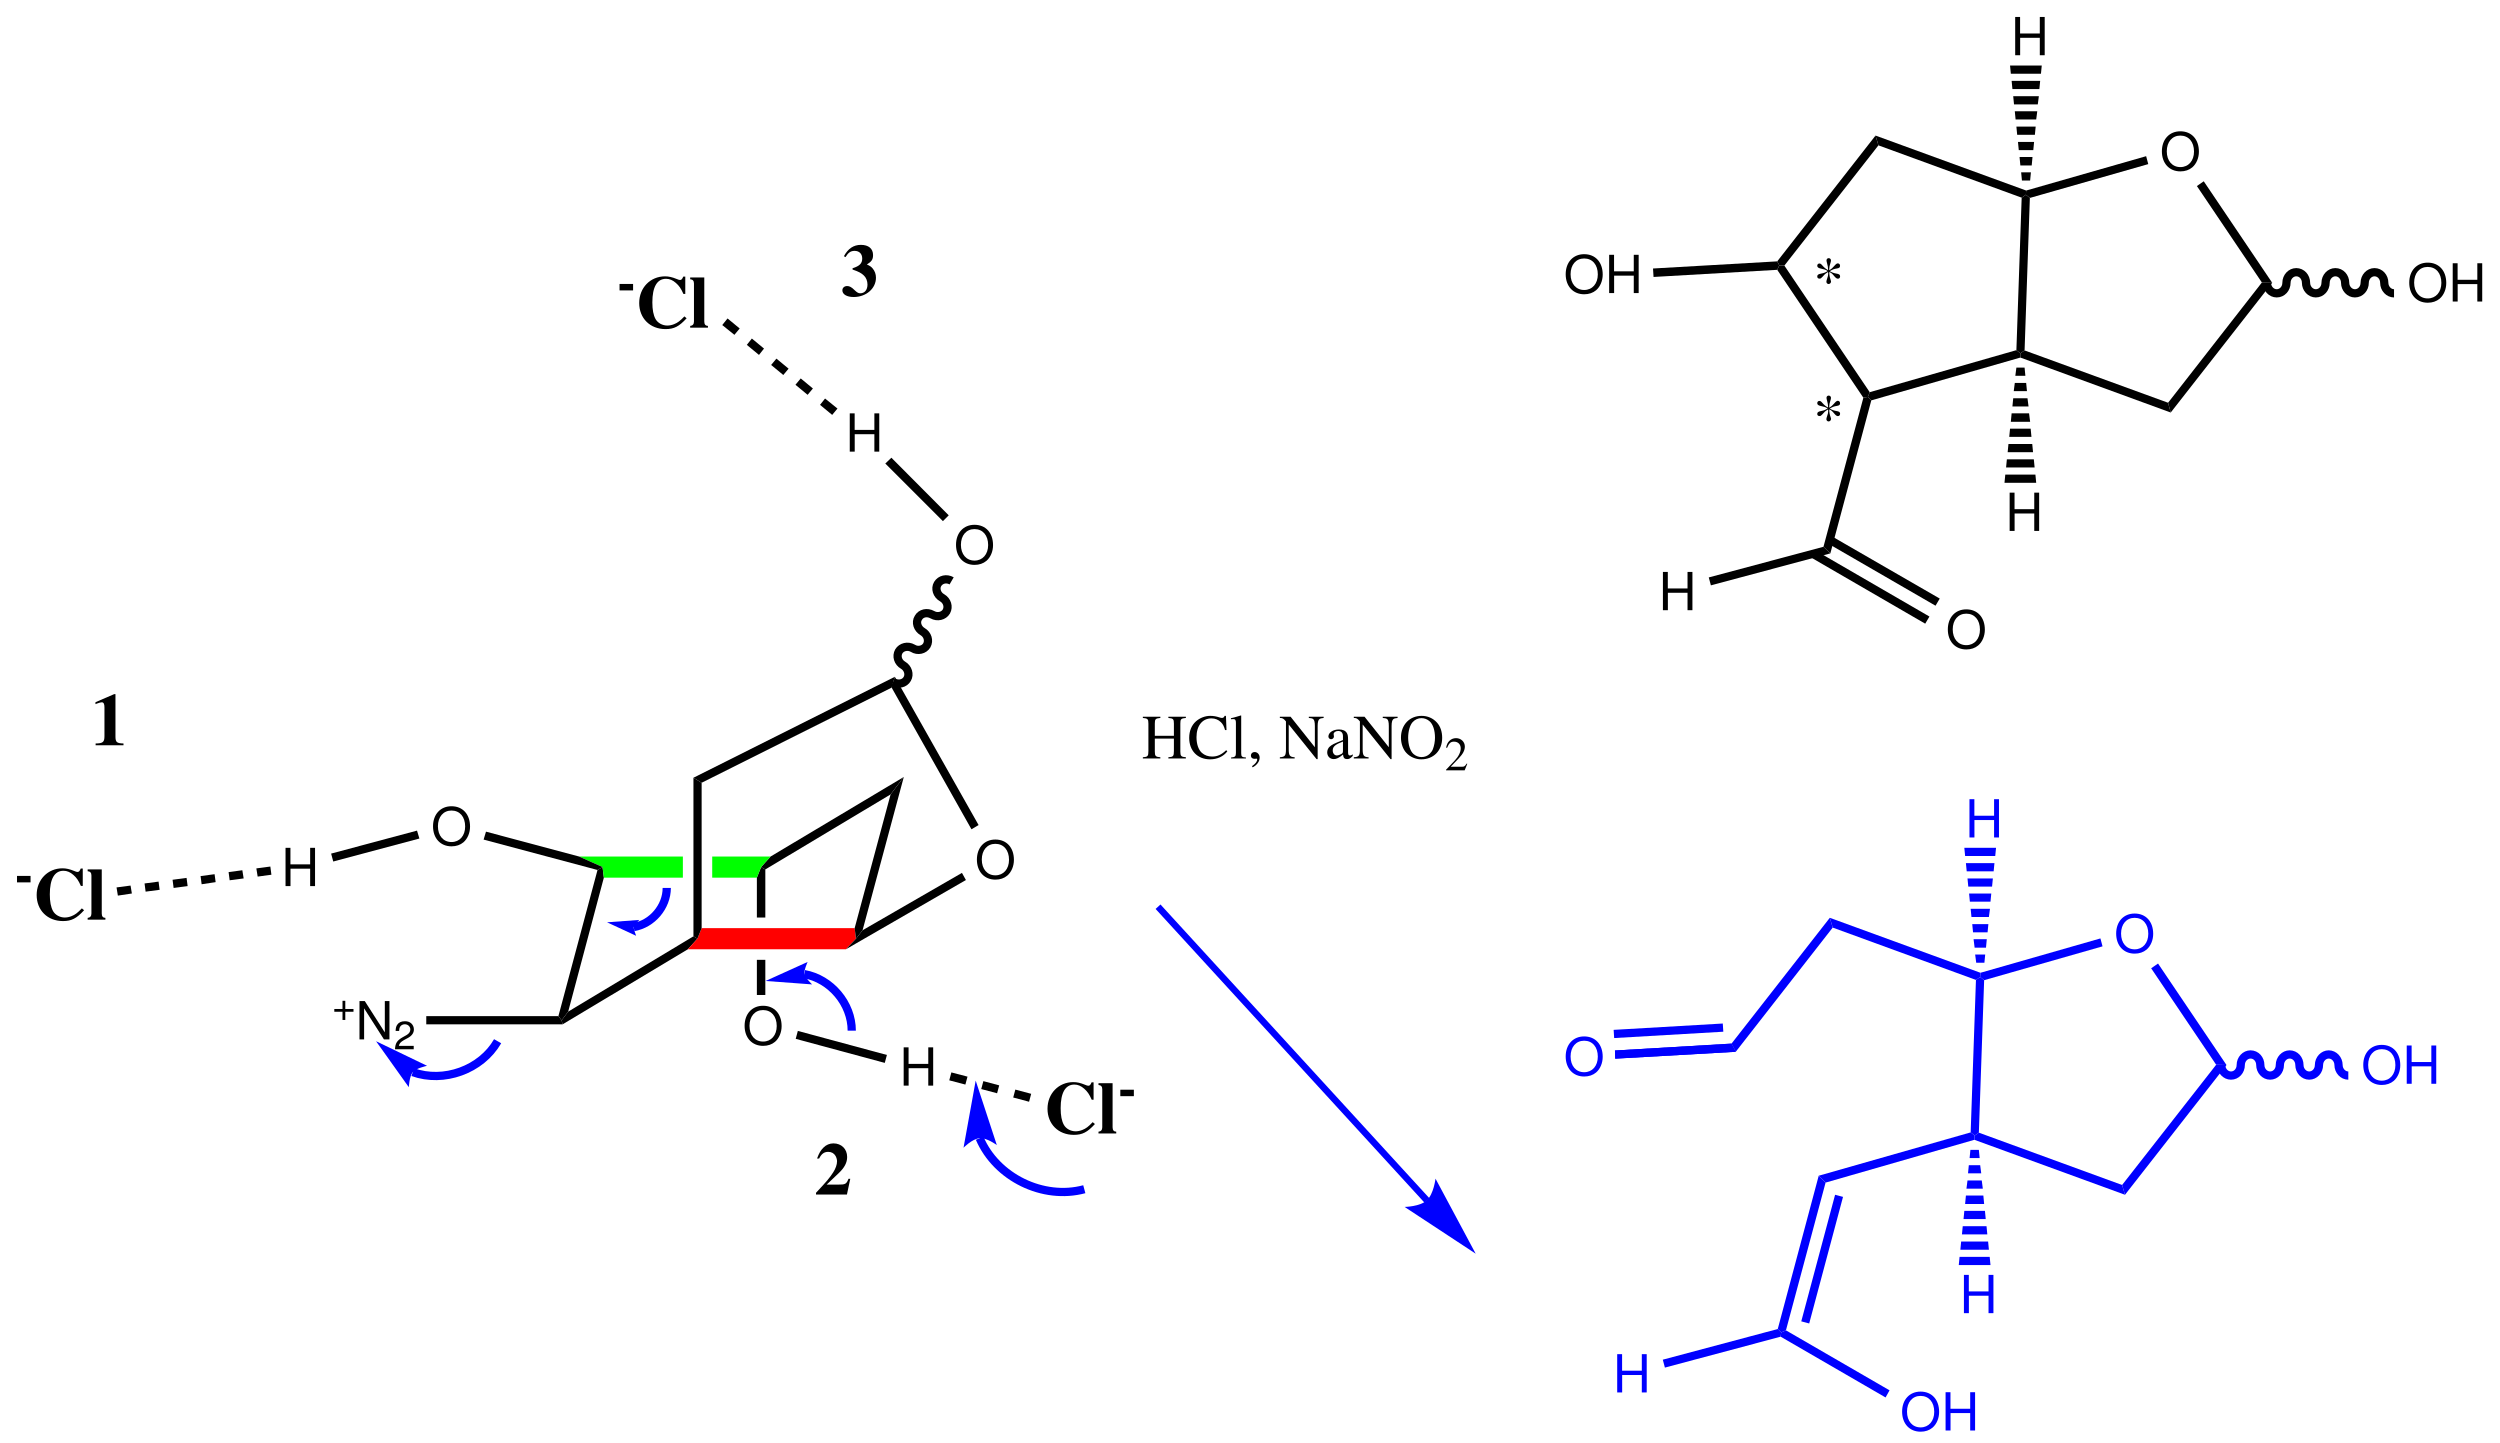 <?xml version="1.0" encoding="UTF-8"?>
<svg width="473pt" version="1.1" xmlns="http://www.w3.org/2000/svg" height="273pt" viewBox="0 0 473 273" xmlns:xlink="http://www.w3.org/1999/xlink">
 <defs>
  <clipPath id="Clip0">
   <path d="M0 0 L473 0 L473 273 L0 273 L0 0 Z" transform="translate(0, 0)"/>
  </clipPath>
 </defs>
 <g id="Background">
  <g id="Group1" clip-path="url(#Clip0)">
   <path style="fill:#000000; fill-rule:nonzero;stroke:none;" d="M1.6 6.65 L0 6.65 L0 0 L1.6 0 L1.6 6.65 Z" transform="translate(143.2, 181.6)"/>
   <path style="fill:#000000; fill-rule:nonzero;stroke:none;" d="M0 2 L0.8 0 L1.6 0.45 L1.6 9.55 L0 9.55 L0 2 Z" transform="translate(143.2, 164.05)"/>
   <path style="fill:#000000; fill-rule:evenodd;stroke:none;" d="M3.492 0 C1.41 0 0 1.527 0 3.793 C0 6.066 1.402 7.586 3.5 7.586 C4.387 7.586 5.164 7.32 5.75 6.824 C6.535 6.156 7.004 5.035 7.004 3.852 C7.004 1.52 5.621 0 3.492 0 Z M3.492 0.813 C5.062 0.813 6.078 1.996 6.078 3.832 C6.078 5.582 5.035 6.773 3.5 6.773 C1.949 6.773 0.926 5.582 0.926 3.793 C0.926 2.004 1.949 0.813 3.492 0.813 Z" transform="translate(140.879, 190.291)"/>
   <path style="fill:#000000; fill-rule:nonzero;stroke:none;" d="M1.85 27.35 L0.6 29 L0 28.2 L7.4 0.55 L8.35 0 L8.6 2 L1.85 27.35 Z" transform="translate(105.65, 164.05)"/>
   <path style="fill:#000000; fill-rule:nonzero;stroke:none;" d="M24.95 0 L25.7 0.45 L23.9 2.45 L0.2 16.65 L0 15.9 L1.25 14.25 L24.95 0 Z" transform="translate(106.25, 177.15)"/>
   <path style="fill:#ff0000; fill-rule:nonzero;stroke:none;" d="M31.55 0 L31.8 2 L29.9 4 L0 4 L1.8 2 L2.6 0 L31.55 0 Z" transform="translate(130.15, 175.6)"/>
   <path style="fill:#000000; fill-rule:nonzero;stroke:none;" d="M6.8 3.3 L9.3 0 L1.5 29 L0.25 30.6 L0 28.6 L6.8 3.3 Z" transform="translate(161.7, 147)"/>
   <path style="fill:#000000; fill-rule:nonzero;stroke:none;" d="M0.8 17.5 L0 17.05 L1.8 15.05 L27 0 L24.5 3.3 L0.8 17.5 Z" transform="translate(144, 147)"/>
   <path style="fill:#00ff00; fill-rule:nonzero;stroke:none;" d="M4.7 4 L4.45 2 L0 0 L19.65 0 L19.65 4 L4.7 4 Z" transform="translate(109.55, 162.05)"/>
   <path style="fill:#00ff00; fill-rule:nonzero;stroke:none;" d="M11.05 0 L9.25 2 L8.45 4 L0 4 L0 0 L11.05 0 Z" transform="translate(134.75, 162.05)"/>
   <path style="fill:#000000; fill-rule:evenodd;stroke:none;" d="M3.492 0 C1.41 0 0 1.527 0 3.793 C0 6.066 1.402 7.586 3.5 7.586 C4.387 7.586 5.164 7.32 5.75 6.824 C6.535 6.156 7.004 5.035 7.004 3.852 C7.004 1.52 5.621 0 3.492 0 Z M3.492 0.813 C5.062 0.813 6.078 1.996 6.078 3.832 C6.078 5.582 5.035 6.773 3.5 6.773 C1.949 6.773 0.926 5.582 0.926 3.793 C0.926 2.004 1.949 0.813 3.492 0.813 Z" transform="translate(81.929, 152.541)"/>
   <path style="fill:#000000; fill-rule:nonzero;stroke:none;" d="M0 1.5 L0.45 0 L18.05 4.7 L22.5 6.7 L21.55 7.25 L0 1.5 Z" transform="translate(91.5, 157.35)"/>
   <path style="fill:#000000; fill-rule:evenodd;stroke:none;" d="M3.629 1.55 L2.078 1.55 L2.078 0 L1.551 0 L1.551 1.55 L0 1.55 L0 2.074 L1.551 2.074 L1.551 3.625 L2.078 3.625 L2.078 2.074 L3.629 2.074 L3.629 1.55 Z" transform="translate(63.252, 189.35)"/>
   <path style="fill:#000000; fill-rule:evenodd;stroke:none;" d="M5.668 0 L4.793 0 L4.793 5.922 L1.004 0 L0 0 L0 7.242 L0.875 7.242 L0.875 1.371 L4.625 7.242 L5.668 7.242 L5.668 0 Z" transform="translate(68.015, 189.408)"/>
   <path style="fill:#000000; fill-rule:evenodd;stroke:none;" d="M3.543 4.656 L0.742 4.656 C0.812 4.222 1.051 3.945 1.703 3.562 L2.453 3.16 C3.195 2.754 3.578 2.207 3.578 1.558 C3.578 1.113 3.398 0.703 3.082 0.41 C2.769 0.133 2.387 0 1.875 0 C1.199 0 0.699 0.23 0.406 0.687 C0.219 0.972 0.137 1.301 0.121 1.84 L0.781 1.84 C0.805 1.48 0.848 1.265 0.938 1.094 C1.109 0.769 1.457 0.574 1.855 0.574 C2.453 0.574 2.902 1.004 2.902 1.57 C2.902 1.992 2.656 2.351 2.184 2.621 L1.492 3.008 C0.383 3.637 0.062 4.14 0 5.308 L3.543 5.308 L3.543 4.656 Z" transform="translate(74.731, 193.217)"/>
   <path style="fill:#000000; fill-rule:nonzero;stroke:none;" d="M0 1.55 L0 0 L25 0 L25.6 0.8 L25.8 1.55 L0 1.55 Z" transform="translate(80.65, 192.25)"/>
   <path style="fill:#000000; fill-rule:nonzero;stroke:none;" d="M0 0 L1.55 0.95 L1.55 28.45 L0.75 30.45 L0 30 L0 0 Z" transform="translate(131.2, 147.15)"/>
   <path style="fill:#000000; fill-rule:evenodd;stroke:none;" d="M3.492 0 C1.41 0 0 1.527 0 3.793 C0 6.066 1.402 7.586 3.5 7.586 C4.387 7.586 5.164 7.32 5.75 6.824 C6.535 6.156 7.004 5.035 7.004 3.851 C7.004 1.519 5.621 0 3.492 0 Z M3.492 0.812 C5.063 0.812 6.078 1.996 6.078 3.832 C6.078 5.582 5.035 6.773 3.5 6.773 C1.949 6.773 0.926 5.582 0.926 3.793 C0.926 2.004 1.949 0.812 3.492 0.812 Z" transform="translate(184.829, 158.841)"/>
   <path style="fill:#000000; fill-rule:nonzero;stroke:none;" d="M21.95 0 L22.7 1.35 L0 14.45 L1.9 12.45 L3.15 10.85 L21.95 0 Z" transform="translate(160.05, 165.15)"/>
   <path style="fill:#000000; fill-rule:nonzero;stroke:none;" d="M38.1 0 L37.5 2.05 L1.55 20.05 L0 19.1 L38.1 0 Z" transform="translate(131.2, 128.05)"/>
   <path style="fill:#000000; fill-rule:nonzero;stroke:none;" d="M16.45 28.05 L15.1 28.85 L0 2.05 L0.6 0 L16.45 28.05 Z" transform="translate(168.7, 128.05)"/>
   <path style="fill:#000000; fill-rule:evenodd;stroke:none;" d="M3.492 0 C1.41 0 0 1.527 0 3.793 C0 6.066 1.402 7.586 3.5 7.586 C4.387 7.586 5.164 7.32 5.75 6.824 C6.535 6.156 7.004 5.035 7.004 3.852 C7.004 1.52 5.621 0 3.492 0 Z M3.492 0.813 C5.062 0.813 6.078 1.996 6.078 3.832 C6.078 5.582 5.035 6.773 3.5 6.773 C1.949 6.773 0.926 5.582 0.926 3.793 C0.926 2.004 1.949 0.813 3.492 0.813 Z" transform="translate(180.879, 99.291)"/>
   <path style="fill:none;stroke:#000000; stroke-width:1.559; stroke-linecap:butt; stroke-linejoin:miter; stroke-dasharray:none;" d="M11.05 0.55 C10.1 0 8.95 0.25 8.4 1.15 C7.9 2 8.25 3.2 9.25 3.75 C10.2 4.3 10.55 5.45 10.05 6.35 C9.55 7.2 8.35 7.5 7.4 6.95 C6.4 6.4 5.25 6.65 4.75 7.55 C4.2 8.4 4.6 9.6 5.55 10.15 C6.5 10.7 6.85 11.85 6.35 12.75 C5.85 13.6 4.65 13.9 3.7 13.3 C2.75 12.75 1.55 13.05 1.05 13.9 C0.55 14.8 0.9 15.95 1.85 16.5 C2.8 17.05 3.15 18.25 2.65 19.1 C2.15 20 0.95 20.25 0 19.7 " transform="translate(169, 109.35)"/>
   <path style="fill:none;stroke:#0000ff; stroke-width:1.25; stroke-linecap:butt; stroke-linejoin:miter; stroke-dasharray:none;" d="M50.9 55.6 L0 0 " transform="translate(219.1, 171.55)"/>
   <path style="fill:#0000ff; fill-rule:nonzero;stroke:none;" d="M13.45 14.2 L5.85 0 C5.85 0 5.5 2.95 4.2 4.1 C2.95 5.3 0 5.35 0 5.35 L13.45 14.2 L13.45 14.2 " transform="translate(265.75, 223)"/>
   <path style="fill:#000000; fill-rule:evenodd;stroke:none;" d="M0 7.891 L3.312 7.891 L3.312 7.664 C2.418 7.594 2.265 7.438 2.265 6.59 L2.265 4.137 L5.875 4.137 L5.875 6.461 C5.875 7.461 5.757 7.606 4.828 7.664 L4.828 7.891 L8.14 7.891 L8.14 7.664 C7.246 7.594 7.093 7.438 7.093 6.59 L7.093 1.297 C7.093 0.442 7.222 0.309 8.14 0.227 L8.14 0 L4.828 0 L4.828 0.227 C5.746 0.309 5.875 0.442 5.875 1.297 L5.875 3.61 L2.265 3.61 L2.265 1.297 C2.265 0.442 2.394 0.309 3.312 0.227 L3.312 0 L0 0 L0 0.227 C0.918 0.309 1.05 0.442 1.05 1.297 L1.05 6.461 C1.05 7.461 0.929 7.606 0 7.664 L0 7.891 Z" transform="translate(216.227, 135.609)"/>
   <path style="fill:#000000; fill-rule:evenodd;stroke:none;" d="M7.059 2.684 L6.953 0 L6.699 0 C6.629 0.25 6.438 0.395 6.199 0.395 C6.094 0.395 5.914 0.36 5.734 0.297 C5.152 0.098 4.555 0 3.996 0 C3.02 0 2.039 0.372 1.289 1.028 C0.453 1.766 0 2.86 0 4.172 C0 6.606 1.586 8.227 3.961 8.227 C5.305 8.227 6.5 7.676 7.215 6.711 L7 6.497 C6.117 7.344 5.332 7.7 4.34 7.7 C3.59 7.7 2.922 7.461 2.41 7.008 C1.754 6.426 1.383 5.352 1.383 4.032 C1.383 1.86 2.492 0.477 4.223 0.477 C4.902 0.477 5.52 0.727 5.996 1.192 C6.379 1.575 6.559 1.907 6.785 2.684 L7.059 2.684 Z" transform="translate(224.995, 135.441)"/>
   <path style="fill:#000000; fill-rule:evenodd;stroke:none;" d="M0.023 8.141 L2.835 8.141 L2.835 7.961 C2.085 7.914 1.941 7.797 1.941 7.141 L1.941 0.024 L1.894 0 C1.277 0.204 0.824 0.321 0 0.524 L0 0.715 L0.07 0.715 C0.203 0.704 0.343 0.692 0.441 0.692 C0.824 0.692 0.941 0.856 0.941 1.418 L0.941 7.106 C0.941 7.746 0.773 7.903 0.023 7.961 L0.023 8.141 Z" transform="translate(232.894, 135.359)"/>
   <path style="fill:#000000; fill-rule:evenodd;stroke:none;" d="M0.32 2.895 C1.121 2.504 1.656 1.774 1.656 1.059 C1.656 0.465 1.238 0 0.703 0 C0.285 0 0 0.274 0 0.68 C0 1.059 0.262 1.285 0.703 1.285 C0.785 1.285 0.871 1.274 0.941 1.262 C1 1.238 1.012 1.238 1.023 1.238 C1.121 1.238 1.191 1.309 1.191 1.406 C1.191 1.785 0.859 2.227 0.215 2.668 L0.32 2.895 Z" transform="translate(236.671, 142.285)"/>
   <path style="fill:#000000; fill-rule:evenodd;stroke:none;" d="M8.286 0 L5.481 0 L5.481 0.227 C5.934 0.262 6.102 0.309 6.282 0.418 C6.52 0.582 6.625 1.012 6.625 1.75 L6.625 5.77 L2.036 0 L0 0 L0 0.227 C0.512 0.227 0.68 0.321 1.157 0.883 L1.157 6.137 C1.157 7.368 0.989 7.594 0 7.664 L0 7.891 L2.801 7.891 L2.801 7.664 C1.883 7.618 1.68 7.344 1.68 6.137 L1.68 1.465 L6.95 8.024 L7.153 8.024 L7.153 1.75 C7.153 1.036 7.27 0.594 7.497 0.442 C7.665 0.321 7.832 0.274 8.286 0.227 L8.286 0 Z" transform="translate(242.147, 135.609)"/>
   <path style="fill:#000000; fill-rule:evenodd;stroke:none;" d="M4.829 4.699 C4.625 4.863 4.481 4.925 4.305 4.925 C4.028 4.925 3.946 4.757 3.946 4.234 L3.946 1.91 C3.946 1.289 3.887 0.941 3.707 0.656 C3.446 0.226 2.934 0 2.231 0 C1.11 0 0.227 0.586 0.227 1.336 C0.227 1.609 0.454 1.847 0.739 1.847 C1.024 1.847 1.274 1.609 1.274 1.347 C1.274 1.3 1.262 1.242 1.25 1.156 C1.227 1.05 1.215 0.953 1.215 0.871 C1.215 0.55 1.598 0.285 2.075 0.285 C2.657 0.285 2.981 0.632 2.981 1.277 L2.981 2.004 C1.157 2.73 0.942 2.839 0.43 3.289 C0.168 3.531 0 3.933 0 4.328 C0 5.078 0.524 5.605 1.25 5.605 C1.778 5.605 2.266 5.351 2.993 4.734 C3.051 5.363 3.266 5.605 3.754 5.605 C4.161 5.605 4.411 5.461 4.829 5.007 L4.829 4.699 Z M2.981 4.019 C2.981 4.375 2.922 4.507 2.668 4.648 C2.372 4.816 2.051 4.914 1.801 4.914 C1.383 4.914 1.047 4.507 1.047 3.996 L1.047 3.945 C1.047 3.242 1.551 2.812 2.981 2.289 L2.981 4.019 Z" transform="translate(251.107, 138.016)"/>
   <path style="fill:#000000; fill-rule:evenodd;stroke:none;" d="M8.285 0 L5.48 0 L5.48 0.227 C5.933 0.262 6.101 0.309 6.281 0.418 C6.519 0.582 6.625 1.012 6.625 1.75 L6.625 5.77 L2.035 0 L0 0 L0 0.227 C0.511 0.227 0.679 0.321 1.156 0.883 L1.156 6.137 C1.156 7.368 0.988 7.594 0 7.664 L0 7.891 L2.8 7.891 L2.8 7.664 C1.883 7.618 1.679 7.344 1.679 6.137 L1.679 1.465 L6.949 8.024 L7.152 8.024 L7.152 1.75 C7.152 1.036 7.269 0.594 7.496 0.442 C7.664 0.321 7.832 0.274 8.285 0.227 L8.285 0 Z" transform="translate(256.138, 135.609)"/>
   <path style="fill:#000000; fill-rule:evenodd;stroke:none;" d="M3.898 0 C1.621 0 0 1.704 0 4.114 C0 5.235 0.378 6.332 1.023 7.008 C1.714 7.762 2.777 8.227 3.824 8.227 C6.175 8.227 7.796 6.571 7.796 4.161 C7.796 2.981 7.449 1.957 6.792 1.254 C6.042 0.43 5.042 0 3.898 0 Z M3.898 0.43 C4.445 0.43 4.992 0.645 5.421 1.028 C6.066 1.61 6.437 2.731 6.437 4.149 C6.437 4.852 6.281 5.676 6.042 6.293 C5.933 6.594 5.734 6.891 5.457 7.164 C5.042 7.582 4.503 7.797 3.875 7.797 C3.324 7.797 2.789 7.582 2.359 7.211 C1.75 6.664 1.359 5.461 1.359 4.137 C1.359 2.922 1.691 1.766 2.191 1.204 C2.656 0.692 3.242 0.43 3.898 0.43 Z" transform="translate(265.063, 135.441)"/>
   <path style="fill:#000000; fill-rule:evenodd;stroke:none;" d="M4.019 4.86 L3.902 4.813 C3.57 5.328 3.449 5.41 3.043 5.41 L0.887 5.41 L2.402 3.821 C3.207 2.985 3.558 2.297 3.558 1.586 C3.558 0.692 2.828 0 1.89 0 C1.39 0 0.922 0.196 0.59 0.559 C0.301 0.864 0.164 1.153 0.012 1.793 L0.199 1.836 C0.562 0.953 0.879 0.664 1.508 0.664 C2.277 0.664 2.781 1.18 2.781 1.938 C2.781 2.649 2.367 3.481 1.609 4.282 L0 5.985 L0 6.094 L3.523 6.094 L4.019 4.86 Z" transform="translate(273.589, 139.656)"/>
   <path style="fill:#000000; fill-rule:nonzero;stroke:none;" d="M0.55 1.85 L0 0 L28.5 10.399 L28.45 11.199 L27.65 11.75 L0.55 1.85 Z" transform="translate(354.85, 25.65)"/>
   <path style="fill:#000000; fill-rule:nonzero;stroke:none;" d="M1.35 24.6 L0.4 24.55 L0 23.8 L18.6 0 L19.15 1.85 L1.35 24.6 Z" transform="translate(336.25, 25.65)"/>
   <path style="fill:#000000; fill-rule:nonzero;stroke:none;" d="M17.5 24 L17.15 24.899 L16.3 25.05 L0 0.85 L0.4 0 L1.35 0.05 L17.5 24 Z" transform="translate(336.25, 50.2)"/>
   <path style="fill:#000000; fill-rule:nonzero;stroke:none;" d="M28.1 0 L28.85 0.6 L28.85 1.4 L0.65 9.5 L0 8.85 L0.35 7.95 L28.1 0 Z" transform="translate(353.4, 66.25)"/>
   <path style="fill:#000000; fill-rule:nonzero;stroke:none;" d="M1 0.551 L1.8 0 L2.55 0.601 L1.55 29.45 L0.75 30 L0 29.4 L1 0.551 Z" transform="translate(381.5, 36.85)"/>
   <path style="fill:#000000; fill-rule:evenodd;stroke:none;" d="M3.492 0 C1.41 0 0 1.527 0 3.793 C0 6.066 1.403 7.586 3.5 7.586 C4.387 7.586 5.164 7.32 5.75 6.824 C6.535 6.156 7.004 5.035 7.004 3.852 C7.004 1.52 5.621 0 3.492 0 Z M3.492 0.812 C5.063 0.812 6.078 1.996 6.078 3.832 C6.078 5.582 5.035 6.774 3.5 6.774 C1.95 6.774 0.926 5.582 0.926 3.793 C0.926 2.004 1.95 0.812 3.492 0.812 Z" transform="translate(409.029, 24.841)"/>
   <path style="fill:#000000; fill-rule:nonzero;stroke:none;" d="M27.95 9.9 L28.45 11.75 L0 1.351 L0 0.55 L0.8 0 L27.95 9.9 Z" transform="translate(382.25, 66.3)"/>
   <path style="fill:#000000; fill-rule:nonzero;stroke:none;" d="M17.75 0 L19.7 0.05 L0.5 24.6 L0 22.75 L17.75 0 Z" transform="translate(410.2, 53.45)"/>
   <path style="fill:#000000; fill-rule:nonzero;stroke:none;" d="M0 0.9 L1.3 0 L14.25 19.2 L12.3 19.15 L0 0.9 Z" transform="translate(415.65, 34.3)"/>
   <path style="fill:#000000; fill-rule:nonzero;stroke:none;" d="M0.75 7.9 L0 7.3 L0.05 6.5 L22.75 0 L23.15 1.5 L0.75 7.9 Z" transform="translate(383.3, 29.55)"/>
   <path style="fill:#000000; fill-rule:evenodd;stroke:none;" d="M3.492 0 C1.41 0 0 1.527 0 3.793 C0 6.066 1.402 7.586 3.5 7.586 C4.386 7.586 5.164 7.32 5.75 6.824 C6.535 6.156 7.003 5.035 7.003 3.852 C7.003 1.52 5.621 0 3.492 0 Z M3.492 0.812 C5.062 0.812 6.078 1.996 6.078 3.832 C6.078 5.582 5.035 6.774 3.5 6.774 C1.949 6.774 0.925 5.582 0.925 3.793 C0.925 2.004 1.949 0.812 3.492 0.812 Z" transform="translate(296.229, 48.091)"/>
   <path style="fill:#000000; fill-rule:evenodd;stroke:none;" d="M4.656 3.945 L4.656 7.242 L5.582 7.242 L5.582 0 L4.656 0 L4.656 3.129 L0.926 3.129 L0.926 0 L0 0 L0 7.242 L0.938 7.242 L0.938 3.945 L4.656 3.945 Z" transform="translate(304.453, 48.208)"/>
   <path style="fill:#000000; fill-rule:nonzero;stroke:none;" d="M23.5 0 L23.9 0.75 L23.5 1.6 L0.1 2.95 L0 1.35 L23.5 0 Z" transform="translate(312.75, 49.45)"/>
   <path style="fill:#000000; fill-rule:nonzero;stroke:none;" d="M1.3 29.6 L0 28.35 L7.55 0.15 L8.4 0 L9.05 0.65 L1.3 29.6 Z" transform="translate(345, 75.1)"/>
   <path style="fill:#000000; fill-rule:evenodd;stroke:none;" d="M3.492 0 C1.41 0 0 1.527 0 3.793 C0 6.066 1.403 7.586 3.5 7.586 C4.387 7.586 5.164 7.32 5.75 6.824 C6.535 6.156 7.004 5.035 7.004 3.852 C7.004 1.52 5.621 0 3.492 0 Z M3.492 0.813 C5.063 0.813 6.078 1.996 6.078 3.832 C6.078 5.582 5.035 6.773 3.5 6.773 C1.95 6.773 0.926 5.582 0.926 3.793 C0.926 2.004 1.95 0.813 3.492 0.813 Z" transform="translate(368.529, 115.291)"/>
   <path style="fill:#000000; fill-rule:nonzero;stroke:none;" d="M21.2 11.8 L20.4 13.15 L0 1.35 L0.75 0 L21.2 11.8 Z" transform="translate(345.8, 101.45)"/>
   <path style="fill:#000000; fill-rule:nonzero;stroke:none;" d="M22.45 12.55 L21.65 13.9 L0 1.35 L0.8 0 L22.45 12.55 Z" transform="translate(342.6, 104.1)"/>
   <path style="fill:#000000; fill-rule:evenodd;stroke:none;" d="M3.492 0 C1.41 0 0 1.527 0 3.793 C0 6.066 1.402 7.586 3.5 7.586 C4.387 7.586 5.164 7.32 5.75 6.824 C6.535 6.156 7.004 5.035 7.004 3.852 C7.004 1.52 5.621 0 3.492 0 Z M3.492 0.812 C5.063 0.812 6.078 1.996 6.078 3.832 C6.078 5.582 5.035 6.774 3.5 6.774 C1.949 6.774 0.926 5.582 0.926 3.793 C0.926 2.004 1.949 0.812 3.492 0.812 Z" transform="translate(455.829, 49.69)"/>
   <path style="fill:#000000; fill-rule:evenodd;stroke:none;" d="M4.656 3.945 L4.656 7.242 L5.582 7.242 L5.582 0 L4.656 0 L4.656 3.129 L0.925 3.129 L0.925 0 L0 0 L0 7.242 L0.937 7.242 L0.937 3.945 L4.656 3.945 Z" transform="translate(464.054, 49.808)"/>
   <path style="fill:none;stroke:#000000; stroke-width:1.559; stroke-linecap:butt; stroke-linejoin:miter; stroke-dasharray:none;" d="M24.05 4 C23.05 4 22.2 3.1 22.2 2 C22.2 0.9 21.4 0 20.35 0 C19.35 0 18.5 0.9 18.5 2 C18.5 3.1 17.7 4 16.65 4 C15.65 4 14.8 3.1 14.8 2 C14.8 0.9 14 0 12.95 0 C11.95 0 11.1 0.9 11.1 2 C11.1 3.1 10.3 4 9.25 4 C8.25 4 7.4 3.1 7.4 2 C7.4 0.9 6.6 0 5.55 0 C4.55 0 3.7 0.9 3.7 2 C3.7 3.1 2.9 4 1.85 4 C0.85 4 0 3.1 0 2 " transform="translate(428.9, 51.5)"/>
   <path style="fill:#000000; fill-rule:evenodd;stroke:none;" d="M4.657 3.945 L4.657 7.242 L5.582 7.242 L5.582 0 L4.657 0 L4.657 3.129 L0.926 3.129 L0.926 0 L0 0 L0 7.242 L0.938 7.242 L0.938 3.945 L4.657 3.945 Z" transform="translate(381.274, 3.208)"/>
   <path style="fill:#000000; fill-rule:nonzero;stroke:none;" d="M0 0 L6 0 L5.85 1.55 L0.15 1.55 L0 0 Z" transform="translate(380.3, 12.4)"/>
   <path style="fill:#000000; fill-rule:nonzero;stroke:none;" d="M0 0 L5.4 0 L5.25 1.55 L0.15 1.55 L0 0 Z" transform="translate(380.6, 15.3)"/>
   <path style="fill:#000000; fill-rule:nonzero;stroke:none;" d="M0 0 L4.85 0 L4.65 1.55 L0.15 1.55 L0 0 Z" transform="translate(380.9, 18.2)"/>
   <path style="fill:#000000; fill-rule:nonzero;stroke:none;" d="M0 0 L4.25 0 L4.05 1.55 L0.15 1.55 L0 0 Z" transform="translate(381.2, 21.05)"/>
   <path style="fill:#000000; fill-rule:nonzero;stroke:none;" d="M0 0 L3.65 0 L3.5 1.55 L0.15 1.55 L0 0 Z" transform="translate(381.5, 23.95)"/>
   <path style="fill:#000000; fill-rule:nonzero;stroke:none;" d="M0 0 L3.05 0 L2.9 1.551 L0.15 1.551 L0 0 Z" transform="translate(381.8, 26.85)"/>
   <path style="fill:#000000; fill-rule:nonzero;stroke:none;" d="M0 0 L2.45 0 L2.3 1.6 L0.15 1.6 L0 0 Z" transform="translate(382.1, 29.7)"/>
   <path style="fill:#000000; fill-rule:nonzero;stroke:none;" d="M0 0 L1.85 0 L1.7 1.551 L0.15 1.551 L0 0 Z" transform="translate(382.4, 32.6)"/>
   <path style="fill:#000000; fill-rule:evenodd;stroke:none;" d="M4.656 3.945 L4.656 7.242 L5.582 7.242 L5.582 0 L4.656 0 L4.656 3.129 L0.925 3.129 L0.925 0 L0 0 L0 7.242 L0.937 7.242 L0.937 3.945 L4.656 3.945 Z" transform="translate(380.225, 93.208)"/>
   <path style="fill:#000000; fill-rule:nonzero;stroke:none;" d="M6 1.55 L0 1.55 L0.15 0 L5.85 0 L6 1.55 Z" transform="translate(379.25, 89.8)"/>
   <path style="fill:#000000; fill-rule:nonzero;stroke:none;" d="M5.4 1.55 L0 1.55 L0.15 0 L5.25 0 L5.4 1.55 Z" transform="translate(379.55, 86.9)"/>
   <path style="fill:#000000; fill-rule:nonzero;stroke:none;" d="M4.8 1.55 L0 1.55 L0.15 0 L4.65 0 L4.8 1.55 Z" transform="translate(379.85, 84)"/>
   <path style="fill:#000000; fill-rule:nonzero;stroke:none;" d="M4.2 1.551 L0 1.551 L0.15 0 L4.05 0 L4.2 1.551 Z" transform="translate(380.15, 81.1)"/>
   <path style="fill:#000000; fill-rule:nonzero;stroke:none;" d="M3.65 1.6 L0 1.6 L0.15 0 L3.45 0 L3.65 1.6 Z" transform="translate(380.45, 78.2)"/>
   <path style="fill:#000000; fill-rule:nonzero;stroke:none;" d="M3.05 1.551 L0 1.551 L0.15 0 L2.85 0 L3.05 1.551 Z" transform="translate(380.75, 75.35)"/>
   <path style="fill:#000000; fill-rule:nonzero;stroke:none;" d="M2.5 1.55 L0 1.55 L0.2 0 L2.35 0 L2.5 1.55 Z" transform="translate(381, 72.45)"/>
   <path style="fill:#000000; fill-rule:nonzero;stroke:none;" d="M1.9 1.55 L0 1.55 L0.2 0 L1.75 0 L1.9 1.55 Z" transform="translate(381.3, 69.55)"/>
   <path style="fill:#000000; fill-rule:evenodd;stroke:none;" d="M4.656 3.945 L4.656 7.242 L5.582 7.242 L5.582 0 L4.656 0 L4.656 3.129 L0.926 3.129 L0.926 0 L0 0 L0 7.242 L0.938 7.242 L0.938 3.945 L4.656 3.945 Z" transform="translate(314.624, 108.208)"/>
   <path style="fill:#000000; fill-rule:nonzero;stroke:none;" d="M0.4 7.3 L0 5.8 L21.7 0 L23 1.25 L0.4 7.3 Z" transform="translate(323.3, 103.45)"/>
   <path style="fill:#000000; fill-rule:evenodd;stroke:none;" d="M2.047 2.707 C2.059 2.801 2.074 2.887 2.074 2.91 C2.074 3.219 2 3.527 1.86 3.91 C1.774 4.137 1.727 4.34 1.727 4.469 C1.727 4.695 1.918 4.898 2.145 4.898 C2.395 4.898 2.61 4.672 2.61 4.422 C2.61 4.352 2.574 4.207 2.512 4.043 C2.36 3.625 2.274 3.172 2.274 2.707 L2.274 2.621 L2.36 2.66 C2.621 2.766 2.883 2.981 3.192 3.375 C3.492 3.742 3.696 3.887 3.906 3.887 C4.16 3.887 4.324 3.707 4.324 3.445 C4.324 3.137 4.149 3.004 3.621 2.922 C3.168 2.848 2.778 2.707 2.465 2.516 L2.371 2.457 C2.953 2.121 3.18 2.039 3.707 1.957 C4.172 1.883 4.313 1.754 4.313 1.453 C4.313 1.18 4.149 0.988 3.883 0.988 C3.707 0.988 3.504 1.133 3.219 1.477 C2.93 1.824 2.633 2.086 2.36 2.242 L2.274 2.289 L2.274 1.98 C2.274 1.691 2.348 1.359 2.477 0.988 C2.551 0.762 2.598 0.574 2.598 0.43 C2.598 0.191 2.406 0 2.168 0 C1.93 0 1.75 0.18 1.75 0.418 C1.75 0.547 1.797 0.773 1.871 1.027 C1.989 1.418 2.047 1.789 2.047 2.109 L2.047 2.266 C1.594 2.016 1.356 1.824 0.977 1.395 C0.739 1.109 0.594 1.012 0.403 1.012 C0.164 1.012 0 1.191 0 1.441 C0 1.742 0.227 1.895 0.809 2.004 C1.25 2.086 1.61 2.207 1.836 2.359 L1.965 2.445 C1.477 2.742 1.285 2.812 0.739 2.922 C0.199 3.016 0 3.16 0 3.469 C0 3.719 0.153 3.875 0.426 3.875 C0.617 3.875 0.727 3.816 0.93 3.59 C1.274 3.195 1.332 3.137 1.43 3.051 C1.547 2.957 1.594 2.91 2.035 2.621 L2.047 2.707 Z" transform="translate(343.824, 48.842)"/>
   <path style="fill:#000000; fill-rule:evenodd;stroke:none;" d="M2.047 2.707 C2.059 2.801 2.074 2.887 2.074 2.91 C2.074 3.219 2 3.527 1.86 3.91 C1.774 4.137 1.727 4.34 1.727 4.469 C1.727 4.695 1.918 4.898 2.145 4.898 C2.395 4.898 2.61 4.672 2.61 4.422 C2.61 4.352 2.574 4.207 2.512 4.043 C2.36 3.625 2.274 3.172 2.274 2.707 L2.274 2.621 L2.36 2.66 C2.621 2.766 2.883 2.981 3.192 3.375 C3.492 3.742 3.696 3.887 3.906 3.887 C4.16 3.887 4.324 3.707 4.324 3.445 C4.324 3.137 4.149 3.004 3.621 2.922 C3.168 2.848 2.778 2.707 2.465 2.516 L2.371 2.457 C2.953 2.121 3.18 2.039 3.707 1.957 C4.172 1.883 4.313 1.754 4.313 1.453 C4.313 1.18 4.149 0.988 3.883 0.988 C3.707 0.988 3.504 1.133 3.219 1.477 C2.93 1.824 2.633 2.086 2.36 2.242 L2.274 2.289 L2.274 1.98 C2.274 1.691 2.348 1.359 2.477 0.988 C2.551 0.762 2.598 0.574 2.598 0.43 C2.598 0.191 2.406 0 2.168 0 C1.93 0 1.75 0.18 1.75 0.418 C1.75 0.547 1.797 0.773 1.871 1.027 C1.989 1.418 2.047 1.789 2.047 2.109 L2.047 2.266 C1.594 2.016 1.356 1.824 0.977 1.395 C0.739 1.109 0.594 1.012 0.403 1.012 C0.164 1.012 0 1.191 0 1.441 C0 1.742 0.227 1.895 0.809 2.004 C1.25 2.086 1.61 2.207 1.836 2.359 L1.965 2.445 C1.477 2.742 1.285 2.812 0.739 2.922 C0.199 3.016 0 3.16 0 3.469 C0 3.719 0.153 3.875 0.426 3.875 C0.617 3.875 0.727 3.816 0.93 3.59 C1.274 3.195 1.332 3.137 1.43 3.051 C1.547 2.957 1.594 2.91 2.035 2.621 L2.047 2.707 Z" transform="translate(343.824, 74.842)"/>
   <path style="fill:#000000; fill-rule:evenodd;stroke:none;" d="M4.656 3.946 L4.656 7.242 L5.582 7.242 L5.582 0 L4.656 0 L4.656 3.129 L0.926 3.129 L0.926 0 L0 0 L0 7.242 L0.938 7.242 L0.938 3.946 L4.656 3.946 Z" transform="translate(54.024, 160.408)"/>
   <path style="fill:#000000; fill-rule:nonzero;stroke:none;" d="M0.399 5.85 L0 4.35 L16.25 0 L16.699 1.5 L0.399 5.85 Z" transform="translate(62.65, 157.15)"/>
   <path style="fill:#000000; fill-rule:evenodd;stroke:none;" d="M4.656 3.946 L4.656 7.242 L5.582 7.242 L5.582 0 L4.656 0 L4.656 3.129 L0.925 3.129 L0.925 0 L0 0 L0 7.242 L0.937 7.242 L0.937 3.946 L4.656 3.946 Z" transform="translate(170.975, 198.158)"/>
   <path style="fill:#000000; fill-rule:nonzero;stroke:none;" d="M17.25 4.55 L16.85 6.05 L0 1.5 L0.4 0 L17.25 4.55 Z" transform="translate(150.55, 195.05)"/>
   <path style="fill:#000000; fill-rule:evenodd;stroke:none;" d="M4.657 3.945 L4.657 7.242 L5.582 7.242 L5.582 0 L4.657 0 L4.657 3.129 L0.926 3.129 L0.926 0 L0 0 L0 7.242 L0.938 7.242 L0.938 3.945 L4.657 3.945 Z" transform="translate(160.774, 78.208)"/>
   <path style="fill:#000000; fill-rule:nonzero;stroke:none;" d="M0 1.101 L1.15 0 L12 10.9 L10.9 12 L0 1.101 Z" transform="translate(167.5, 86.6)"/>
   <path style="fill:#000000; fill-rule:evenodd;stroke:none;" d="M2.562 0 L0 0 L0 1.222 L2.562 1.222 L2.562 0 Z" transform="translate(3.218, 165.723)"/>
   <path style="fill:#000000; fill-rule:evenodd;stroke:none;" d="M8.551 7.578 C7.719 8.449 7.27 8.785 6.582 9.055 C6.172 9.223 5.711 9.309 5.316 9.309 C4.387 9.309 3.504 8.817 3.094 8.082 C2.688 7.34 2.488 6.34 2.488 4.922 C2.488 2.012 3.375 0.465 5.078 0.465 C5.738 0.465 6.344 0.715 6.945 1.25 C7.551 1.785 7.891 2.262 8.367 3.332 L8.719 3.332 L8.719 0.043 L8.34 0.043 C8.129 0.547 7.988 0.688 7.719 0.688 C7.578 0.688 7.398 0.633 7.074 0.492 C6.258 0.153 5.57 0 4.895 0 C2.098 0 0 2.164 0 5.047 C0 7.942 2.055 9.981 4.98 9.981 C6.594 9.981 7.551 9.488 8.973 7.93 L8.551 7.578 Z" transform="translate(6.937, 164.285)"/>
   <path style="fill:#000000; fill-rule:evenodd;stroke:none;" d="M3.359 9.168 C2.894 9.152 2.668 8.887 2.668 8.324 L2.668 0 L0 0 L0 0.336 C0.492 0.379 0.715 0.633 0.715 1.152 L0.715 8.324 C0.715 8.844 0.477 9.125 0 9.168 L0 9.504 L3.359 9.504 L3.359 9.168 Z" transform="translate(16.583, 164.496)"/>
   <path style="fill:#000000; fill-rule:evenodd;stroke:none;" d="M8.55 7.578 C7.718 8.45 7.269 8.786 6.582 9.055 C6.171 9.223 5.71 9.309 5.316 9.309 C4.386 9.309 3.503 8.817 3.093 8.082 C2.687 7.34 2.488 6.34 2.488 4.922 C2.488 2.012 3.375 0.465 5.078 0.465 C5.738 0.465 6.343 0.715 6.945 1.25 C7.55 1.786 7.89 2.262 8.367 3.332 L8.718 3.332 L8.718 0.043 L8.339 0.043 C8.128 0.547 7.988 0.688 7.718 0.688 C7.578 0.688 7.398 0.633 7.074 0.493 C6.257 0.153 5.57 0 4.894 0 C2.097 0 0 2.164 0 5.047 C0 7.942 2.054 9.981 4.98 9.981 C6.593 9.981 7.55 9.489 8.972 7.93 L8.55 7.578 Z" transform="translate(198.188, 204.735)"/>
   <path style="fill:#000000; fill-rule:evenodd;stroke:none;" d="M3.359 9.168 C2.895 9.153 2.668 8.887 2.668 8.325 L2.668 0 L0 0 L0 0.336 C0.492 0.379 0.715 0.633 0.715 1.153 L0.715 8.325 C0.715 8.844 0.477 9.125 0 9.168 L0 9.504 L3.359 9.504 L3.359 9.168 Z" transform="translate(207.834, 204.946)"/>
   <path style="fill:#000000; fill-rule:evenodd;stroke:none;" d="M2.562 0 L0 0 L0 1.223 L2.562 1.223 L2.562 0 Z" transform="translate(211.964, 206.173)"/>
   <path style="fill:#000000; fill-rule:evenodd;stroke:none;" d="M2.562 0 L0 0 L0 1.223 L2.562 1.223 L2.562 0 Z" transform="translate(117.218, 53.723)"/>
   <path style="fill:#000000; fill-rule:evenodd;stroke:none;" d="M8.55 7.578 C7.718 8.449 7.269 8.785 6.582 9.055 C6.171 9.223 5.71 9.309 5.316 9.309 C4.386 9.309 3.503 8.816 3.093 8.082 C2.687 7.34 2.488 6.34 2.488 4.922 C2.488 2.012 3.375 0.465 5.078 0.465 C5.738 0.465 6.343 0.715 6.945 1.25 C7.55 1.785 7.89 2.262 8.367 3.332 L8.718 3.332 L8.718 0.043 L8.339 0.043 C8.128 0.547 7.988 0.688 7.718 0.688 C7.578 0.688 7.398 0.633 7.074 0.492 C6.257 0.152 5.57 0 4.894 0 C2.097 0 0 2.164 0 5.047 C0 7.941 2.054 9.98 4.98 9.98 C6.593 9.98 7.55 9.488 8.972 7.93 L8.55 7.578 Z" transform="translate(120.937, 52.285)"/>
   <path style="fill:#000000; fill-rule:evenodd;stroke:none;" d="M3.359 9.168 C2.895 9.152 2.668 8.887 2.668 8.324 L2.668 0 L0 0 L0 0.336 C0.492 0.379 0.715 0.633 0.715 1.152 L0.715 8.324 C0.715 8.844 0.477 9.125 0 9.168 L0 9.504 L3.359 9.504 L3.359 9.168 Z" transform="translate(130.583, 52.496)"/>
   <path style="fill:#000000; fill-rule:nonzero;stroke:none;" d="M2.65 0 L2.85 1.55 L0.25 1.9 L0 0.35 L2.65 0 Z" transform="translate(48.5, 163.95)"/>
   <path style="fill:#000000; fill-rule:nonzero;stroke:none;" d="M2.6 0 L2.85 1.55 L0.2 1.9 L0 0.35 L2.6 0 Z" transform="translate(43.25, 164.65)"/>
   <path style="fill:#000000; fill-rule:nonzero;stroke:none;" d="M2.649 0 L2.85 1.5 L0.2 1.9 L0 0.35 L2.649 0 Z" transform="translate(37.95, 165.4)"/>
   <path style="fill:#000000; fill-rule:nonzero;stroke:none;" d="M2.649 0 L2.85 1.55 L0.199 1.9 L0 0.35 L2.649 0 Z" transform="translate(32.65, 166.1)"/>
   <path style="fill:#000000; fill-rule:nonzero;stroke:none;" d="M2.65 0 L2.851 1.55 L0.2 1.9 L0 0.35 L2.65 0 Z" transform="translate(27.35, 166.8)"/>
   <path style="fill:#000000; fill-rule:nonzero;stroke:none;" d="M2.65 0 L2.9 1.5 L0.25 1.9 L0 0.35 L2.65 0 Z" transform="translate(22.05, 167.55)"/>
   <path style="fill:#000000; fill-rule:nonzero;stroke:none;" d="M0 1.5 L0.4 0 L3.45 0.8 L3.05 2.3 L0 1.5 Z" transform="translate(179.6, 202.9)"/>
   <path style="fill:#000000; fill-rule:nonzero;stroke:none;" d="M0 1.5 L0.4 0 L3.4 0.8 L3 2.3 L0 1.5 Z" transform="translate(185.65, 204.55)"/>
   <path style="fill:#000000; fill-rule:nonzero;stroke:none;" d="M0 1.5 L0.4 0 L3.4 0.8 L3 2.3 L0 1.5 Z" transform="translate(191.7, 206.15)"/>
   <path style="fill:#000000; fill-rule:nonzero;stroke:none;" d="M3.3 1.899 L2.3 3.1 L0 1.199 L0.95 0 L3.3 1.899 Z" transform="translate(155.15, 75.4)"/>
   <path style="fill:#000000; fill-rule:nonzero;stroke:none;" d="M3.3 1.9 L2.3 3.101 L0 1.2 L1 0 L3.3 1.9 Z" transform="translate(150.5, 71.6)"/>
   <path style="fill:#000000; fill-rule:nonzero;stroke:none;" d="M3.3 1.9 L2.3 3.101 L0 1.2 L1 0 L3.3 1.9 Z" transform="translate(145.9, 67.85)"/>
   <path style="fill:#000000; fill-rule:nonzero;stroke:none;" d="M3.25 1.9 L2.3 3.101 L0 1.2 L0.95 0 L3.25 1.9 Z" transform="translate(141.3, 64.05)"/>
   <path style="fill:#000000; fill-rule:nonzero;stroke:none;" d="M3.3 1.9 L2.3 3.1 L0 1.25 L1 0 L3.3 1.9 Z" transform="translate(136.65, 60.25)"/>
   <path style="fill:#000000; fill-rule:evenodd;stroke:none;" d="M5.301 9.336 C4.019 9.305 3.781 9.094 3.781 8.012 L3.781 0 L3.543 0 L0 1.531 L0 1.899 C0.125 1.856 0.238 1.813 0.281 1.785 C0.66 1.645 1.012 1.547 1.195 1.547 C1.547 1.547 1.699 1.856 1.699 2.516 L1.699 7.93 C1.699 9.082 1.418 9.32 0.027 9.336 L0.027 9.672 L5.301 9.672 L5.301 9.336 Z" transform="translate(18.064, 131.328)"/>
   <path style="fill:#000000; fill-rule:evenodd;stroke:none;" d="M0.59 2.32 C1.125 1.445 1.586 1.137 2.316 1.137 C3.203 1.137 3.754 1.699 3.754 2.586 C3.754 3.512 3.262 4.004 1.926 4.426 L1.926 4.668 C3.09 5.074 3.555 5.312 4.062 5.793 C4.496 6.199 4.75 6.832 4.75 7.508 C4.75 8.52 4.215 9.164 3.371 9.164 C3.035 9.164 2.769 9.012 2.305 8.562 C1.758 8.012 1.348 7.789 0.914 7.789 C0.379 7.789 0 8.125 0 8.602 C0 9.363 0.844 9.867 2.137 9.867 C4.496 9.867 6.355 8.266 6.355 6.215 C6.355 5.551 6.144 4.961 5.734 4.469 C5.441 4.117 5.199 3.965 4.637 3.711 C5.539 3.16 5.805 2.754 5.805 1.926 C5.805 0.715 4.949 0 3.512 0 C2.121 0 1.066 0.703 0.293 2.148 L0.59 2.32 Z" transform="translate(159.377, 46.328)"/>
   <path style="fill:#000000; fill-rule:evenodd;stroke:none;" d="M6.48 6.707 L6.144 6.707 C5.738 7.719 5.57 7.801 4.132 7.801 L2.011 7.801 L4.289 5.637 C5.398 4.582 5.89 3.641 5.89 2.57 C5.89 1.067 4.824 0 3.289 0 C2.586 0 1.914 0.281 1.422 0.785 C0.871 1.336 0.59 1.813 0.199 2.867 L0.59 2.867 C1.027 1.981 1.547 1.602 2.304 1.602 C2.925 1.602 3.402 1.867 3.699 2.375 C3.867 2.684 3.98 3.063 3.98 3.387 C3.98 4.004 3.711 4.777 3.261 5.469 C2.547 6.567 2.054 7.156 0 9.348 L0 9.672 L5.851 9.672 L6.48 6.707 Z" transform="translate(154.389, 216.328)"/>
   <path style="fill:none;stroke:#0000ff; stroke-width:1.559; stroke-linecap:butt; stroke-linejoin:miter; stroke-dasharray:none;" d="M19.8 9.65 C12 11.75 3.15 7.4 0 0 " transform="translate(185.35, 215.35)"/>
   <path style="fill:#0000ff; fill-rule:nonzero;stroke:none;" d="M2.3 0 L0 12.7 C0 12.7 1.65 11 3.05 10.9 C4.45 10.8 6.3 12.2 6.3 12.2 L2.3 0 L2.3 0 " transform="translate(182.3, 204.45)"/>
   <path style="fill:none;stroke:#0000ff; stroke-width:1.559; stroke-linecap:butt; stroke-linejoin:miter; stroke-dasharray:none;" d="M0 0 C5.05 0.9 9 5.6 9 10.7 " transform="translate(152.15, 184.3)"/>
   <path style="fill:#0000ff; fill-rule:nonzero;stroke:none;" d="M0 3.6 L8.8 4.25 C8.8 4.25 7.45 2.95 7.3 2.3 C7.2 1.7 7.95 0 7.95 0 L0 3.6 L0 3.6 " transform="translate(144.85, 182)"/>
   <path style="fill:none;stroke:#0000ff; stroke-width:1.559; stroke-linecap:butt; stroke-linejoin:miter; stroke-dasharray:none;" d="M6.25 0 C6.25 3.55 3.5 6.8 0 7.4 " transform="translate(119.9, 168)"/>
   <path style="fill:#0000ff; fill-rule:nonzero;stroke:none;" d="M0 0.45 L5.5 3 C5.5 3 5 1.65 5.05 1.35 C5.15 1.05 6.1 0 6.1 0 L0 0.45 L0 0.45 " transform="translate(114.85, 174.05)"/>
   <path style="fill:none;stroke:#0000ff; stroke-width:1.559; stroke-linecap:butt; stroke-linejoin:miter; stroke-dasharray:none;" d="M16.051 0 C12.95 5.4 5.851 7.95 0 5.85 " transform="translate(78.1, 197)"/>
   <path style="fill:#0000ff; fill-rule:nonzero;stroke:none;" d="M0 0 L6.199 8.7 C6.199 8.7 6.3 6.6 6.949 5.85 C7.55 5.1 9.649 4.65 9.649 4.65 L0 0 L0 0 " transform="translate(71.15, 197)"/>
   <path style="fill:#0000ff; fill-rule:nonzero;stroke:none;" d="M0.55 1.85 L0 0 L28.5 10.4 L28.45 11.2 L27.65 11.75 L0.55 1.85 Z" transform="translate(346.2, 173.65)"/>
   <path style="fill:#0000ff; fill-rule:nonzero;stroke:none;" d="M0.8 25.35 L0 23.8 L18.6 0 L19.15 1.85 L0.8 25.35 Z" transform="translate(327.6, 173.65)"/>
   <path style="fill:#0000ff; fill-rule:nonzero;stroke:none;" d="M28.75 0 L29.5 0.6 L29.45 1.4 L1.3 9.5 L0 8.2 L28.75 0 Z" transform="translate(344.1, 214.25)"/>
   <path style="fill:#0000ff; fill-rule:nonzero;stroke:none;" d="M1 0.55 L1.8 0 L2.55 0.6 L1.55 29.45 L0.75 30 L0 29.4 L1 0.55 Z" transform="translate(372.85, 184.85)"/>
   <path style="fill:#0000ff; fill-rule:evenodd;stroke:none;" d="M3.492 0 C1.41 0 0 1.527 0 3.793 C0 6.066 1.402 7.586 3.5 7.586 C4.387 7.586 5.164 7.32 5.75 6.824 C6.535 6.156 7.004 5.035 7.004 3.851 C7.004 1.519 5.621 0 3.492 0 Z M3.492 0.812 C5.062 0.812 6.078 1.996 6.078 3.832 C6.078 5.582 5.035 6.773 3.5 6.773 C1.949 6.773 0.926 5.582 0.926 3.793 C0.926 2.004 1.949 0.812 3.492 0.812 Z" transform="translate(400.379, 172.841)"/>
   <path style="fill:#0000ff; fill-rule:nonzero;stroke:none;" d="M27.95 9.9 L28.5 11.75 L0 1.35 L0.05 0.55 L0.85 0 L27.95 9.9 Z" transform="translate(373.55, 214.3)"/>
   <path style="fill:#0000ff; fill-rule:nonzero;stroke:none;" d="M17.8 0 L19.75 0.05 L0.55 24.6 L0 22.75 L17.8 0 Z" transform="translate(401.5, 201.45)"/>
   <path style="fill:#0000ff; fill-rule:nonzero;stroke:none;" d="M0 0.9 L1.3 0 L14.25 19.2 L12.3 19.15 L0 0.9 Z" transform="translate(407, 182.3)"/>
   <path style="fill:#0000ff; fill-rule:nonzero;stroke:none;" d="M0.75 7.9 L0 7.3 L0.05 6.5 L22.75 0 L23.15 1.5 L0.75 7.9 Z" transform="translate(374.65, 177.55)"/>
   <path style="fill:#0000ff; fill-rule:evenodd;stroke:none;" d="M3.492 0 C1.41 0 0 1.527 0 3.793 C0 6.066 1.402 7.586 3.5 7.586 C4.386 7.586 5.164 7.32 5.75 6.824 C6.535 6.156 7.003 5.035 7.003 3.851 C7.003 1.519 5.621 0 3.492 0 Z M3.492 0.812 C5.062 0.812 6.078 1.996 6.078 3.832 C6.078 5.582 5.035 6.773 3.5 6.773 C1.949 6.773 0.925 5.582 0.925 3.793 C0.925 2.004 1.949 0.812 3.492 0.812 Z" transform="translate(296.229, 196.091)"/>
   <path style="fill:#0000ff; fill-rule:nonzero;stroke:none;" d="M22.05 0 L22.85 1.55 L0.05 2.85 L0 1.3 L22.05 0 Z" transform="translate(305.55, 197.45)"/>
   <path style="fill:#0000ff; fill-rule:nonzero;stroke:none;" d="M20.65 0 L20.75 1.55 L0.1 2.75 L0 1.2 L20.65 0 Z" transform="translate(305.3, 193.65)"/>
   <path style="fill:#0000ff; fill-rule:nonzero;stroke:none;" d="M1.55 29.25 L0.65 29.65 L0 29 L7.75 0 L9.05 1.3 L1.55 29.25 Z" transform="translate(336.35, 222.45)"/>
   <path style="fill:#0000ff; fill-rule:nonzero;stroke:none;" d="M1.5 24.35 L0 23.95 L6.4 0 L7.9 0.4 L1.5 24.35 Z" transform="translate(340.8, 226.05)"/>
   <path style="fill:#0000ff; fill-rule:evenodd;stroke:none;" d="M3.492 0 C1.41 0 0 1.527 0 3.793 C0 6.066 1.402 7.586 3.5 7.586 C4.387 7.586 5.164 7.32 5.75 6.824 C6.535 6.156 7.004 5.035 7.004 3.852 C7.004 1.52 5.621 0 3.492 0 Z M3.492 0.813 C5.062 0.813 6.078 1.996 6.078 3.832 C6.078 5.582 5.035 6.773 3.5 6.773 C1.949 6.773 0.926 5.582 0.926 3.793 C0.926 2.004 1.949 0.813 3.492 0.813 Z" transform="translate(359.879, 263.291)"/>
   <path style="fill:#0000ff; fill-rule:evenodd;stroke:none;" d="M4.656 3.946 L4.656 7.242 L5.582 7.242 L5.582 0 L4.656 0 L4.656 3.129 L0.925 3.129 L0.925 0 L0 0 L0 7.242 L0.937 7.242 L0.937 3.946 L4.656 3.946 Z" transform="translate(368.104, 263.408)"/>
   <path style="fill:#0000ff; fill-rule:nonzero;stroke:none;" d="M20.6 11.35 L19.85 12.7 L0 1.2 L0.1 0.4 L1 0 L20.6 11.35 Z" transform="translate(336.9, 251.7)"/>
   <path style="fill:#0000ff; fill-rule:evenodd;stroke:none;" d="M3.492 0 C1.41 0 0 1.528 0 3.793 C0 6.067 1.402 7.586 3.5 7.586 C4.387 7.586 5.164 7.321 5.75 6.825 C6.535 6.157 7.004 5.036 7.004 3.852 C7.004 1.52 5.621 0 3.492 0 Z M3.492 0.813 C5.062 0.813 6.078 1.997 6.078 3.832 C6.078 5.582 5.035 6.774 3.5 6.774 C1.949 6.774 0.926 5.582 0.926 3.793 C0.926 2.004 1.949 0.813 3.492 0.813 Z" transform="translate(447.129, 197.69)"/>
   <path style="fill:#0000ff; fill-rule:evenodd;stroke:none;" d="M4.656 3.945 L4.656 7.242 L5.582 7.242 L5.582 0 L4.656 0 L4.656 3.129 L0.925 3.129 L0.925 0 L0 0 L0 7.242 L0.937 7.242 L0.937 3.945 L4.656 3.945 Z" transform="translate(455.354, 197.808)"/>
   <path style="fill:none;stroke:#0000ff; stroke-width:1.559; stroke-linecap:butt; stroke-linejoin:miter; stroke-dasharray:none;" d="M24.05 4 C23.05 4 22.2 3.1 22.2 2 C22.2 0.9 21.35 0 20.35 0 C19.35 0 18.5 0.9 18.5 2 C18.5 3.1 17.7 4 16.65 4 C15.65 4 14.8 3.1 14.8 2 C14.8 0.9 14 0 12.95 0 C11.95 0 11.1 0.9 11.1 2 C11.1 3.1 10.3 4 9.25 4 C8.25 4 7.4 3.1 7.4 2 C7.4 0.9 6.6 0 5.55 0 C4.55 0 3.7 0.9 3.7 2 C3.7 3.1 2.9 4 1.85 4 C0.85 4 0 3.1 0 2 " transform="translate(420.25, 199.5)"/>
   <path style="fill:#0000ff; fill-rule:evenodd;stroke:none;" d="M4.656 3.945 L4.656 7.242 L5.582 7.242 L5.582 0 L4.656 0 L4.656 3.129 L0.926 3.129 L0.926 0 L0 0 L0 7.242 L0.938 7.242 L0.938 3.945 L4.656 3.945 Z" transform="translate(372.624, 151.208)"/>
   <path style="fill:#0000ff; fill-rule:nonzero;stroke:none;" d="M0 0 L6 0 L5.85 1.55 L0.15 1.55 L0 0 Z" transform="translate(371.65, 160.4)"/>
   <path style="fill:#0000ff; fill-rule:nonzero;stroke:none;" d="M0 0 L5.4 0 L5.25 1.55 L0.15 1.55 L0 0 Z" transform="translate(371.95, 163.3)"/>
   <path style="fill:#0000ff; fill-rule:nonzero;stroke:none;" d="M0 0 L4.8 0 L4.65 1.55 L0.15 1.55 L0 0 Z" transform="translate(372.25, 166.2)"/>
   <path style="fill:#0000ff; fill-rule:nonzero;stroke:none;" d="M0 0 L4.2 0 L4.05 1.55 L0.15 1.55 L0 0 Z" transform="translate(372.55, 169.05)"/>
   <path style="fill:#0000ff; fill-rule:nonzero;stroke:none;" d="M0 0 L3.65 0 L3.45 1.55 L0.15 1.55 L0 0 Z" transform="translate(372.85, 171.95)"/>
   <path style="fill:#0000ff; fill-rule:nonzero;stroke:none;" d="M0 0 L3.05 0 L2.9 1.55 L0.15 1.55 L0 0 Z" transform="translate(373.15, 174.85)"/>
   <path style="fill:#0000ff; fill-rule:nonzero;stroke:none;" d="M0 0 L2.5 0 L2.35 1.6 L0.2 1.6 L0 0 Z" transform="translate(373.4, 177.7)"/>
   <path style="fill:#0000ff; fill-rule:nonzero;stroke:none;" d="M0 0 L1.9 0 L1.75 1.55 L0.2 1.55 L0 0 Z" transform="translate(373.7, 180.6)"/>
   <path style="fill:#0000ff; fill-rule:evenodd;stroke:none;" d="M4.656 3.945 L4.656 7.242 L5.582 7.242 L5.582 0 L4.656 0 L4.656 3.129 L0.926 3.129 L0.926 0 L0 0 L0 7.242 L0.938 7.242 L0.938 3.945 L4.656 3.945 Z" transform="translate(371.574, 241.208)"/>
   <path style="fill:#0000ff; fill-rule:nonzero;stroke:none;" d="M6 1.55 L0 1.55 L0.15 0 L5.85 0 L6 1.55 Z" transform="translate(370.6, 237.8)"/>
   <path style="fill:#0000ff; fill-rule:nonzero;stroke:none;" d="M5.4 1.55 L0 1.55 L0.15 0 L5.25 0 L5.4 1.55 Z" transform="translate(370.9, 234.9)"/>
   <path style="fill:#0000ff; fill-rule:nonzero;stroke:none;" d="M4.8 1.55 L0 1.55 L0.15 0 L4.65 0 L4.8 1.55 Z" transform="translate(371.2, 232)"/>
   <path style="fill:#0000ff; fill-rule:nonzero;stroke:none;" d="M4.2 1.55 L0 1.55 L0.15 0 L4.05 0 L4.2 1.55 Z" transform="translate(371.5, 229.1)"/>
   <path style="fill:#0000ff; fill-rule:nonzero;stroke:none;" d="M3.6 1.6 L0 1.6 L0.15 0 L3.45 0 L3.6 1.6 Z" transform="translate(371.8, 226.2)"/>
   <path style="fill:#0000ff; fill-rule:nonzero;stroke:none;" d="M3.1 1.55 L0 1.55 L0.2 0 L2.9 0 L3.1 1.55 Z" transform="translate(372.05, 223.35)"/>
   <path style="fill:#0000ff; fill-rule:nonzero;stroke:none;" d="M2.5 1.55 L0 1.55 L0.15 0 L2.3 0 L2.5 1.55 Z" transform="translate(372.35, 220.45)"/>
   <path style="fill:#0000ff; fill-rule:nonzero;stroke:none;" d="M1.9 1.55 L0 1.55 L0.15 0 L1.75 0 L1.9 1.55 Z" transform="translate(372.65, 217.55)"/>
   <path style="fill:#0000ff; fill-rule:evenodd;stroke:none;" d="M4.656 3.945 L4.656 7.242 L5.582 7.242 L5.582 0 L4.656 0 L4.656 3.129 L0.925 3.129 L0.925 0 L0 0 L0 7.242 L0.937 7.242 L0.937 3.945 L4.656 3.945 Z" transform="translate(305.975, 256.208)"/>
   <path style="fill:#0000ff; fill-rule:nonzero;stroke:none;" d="M0.4 7.3 L0 5.8 L21.75 0 L22.4 0.65 L22.3 1.45 L0.4 7.3 Z" transform="translate(314.6, 251.45)"/>
   <path style="fill:#0000ff; fill-rule:nonzero;stroke:none;" d="M22.05 0 L22.85 1.55 L0.05 2.85 L0 1.3 L22.05 0 Z" transform="translate(305.55, 197.45)"/>
  </g>
 </g>
</svg>
